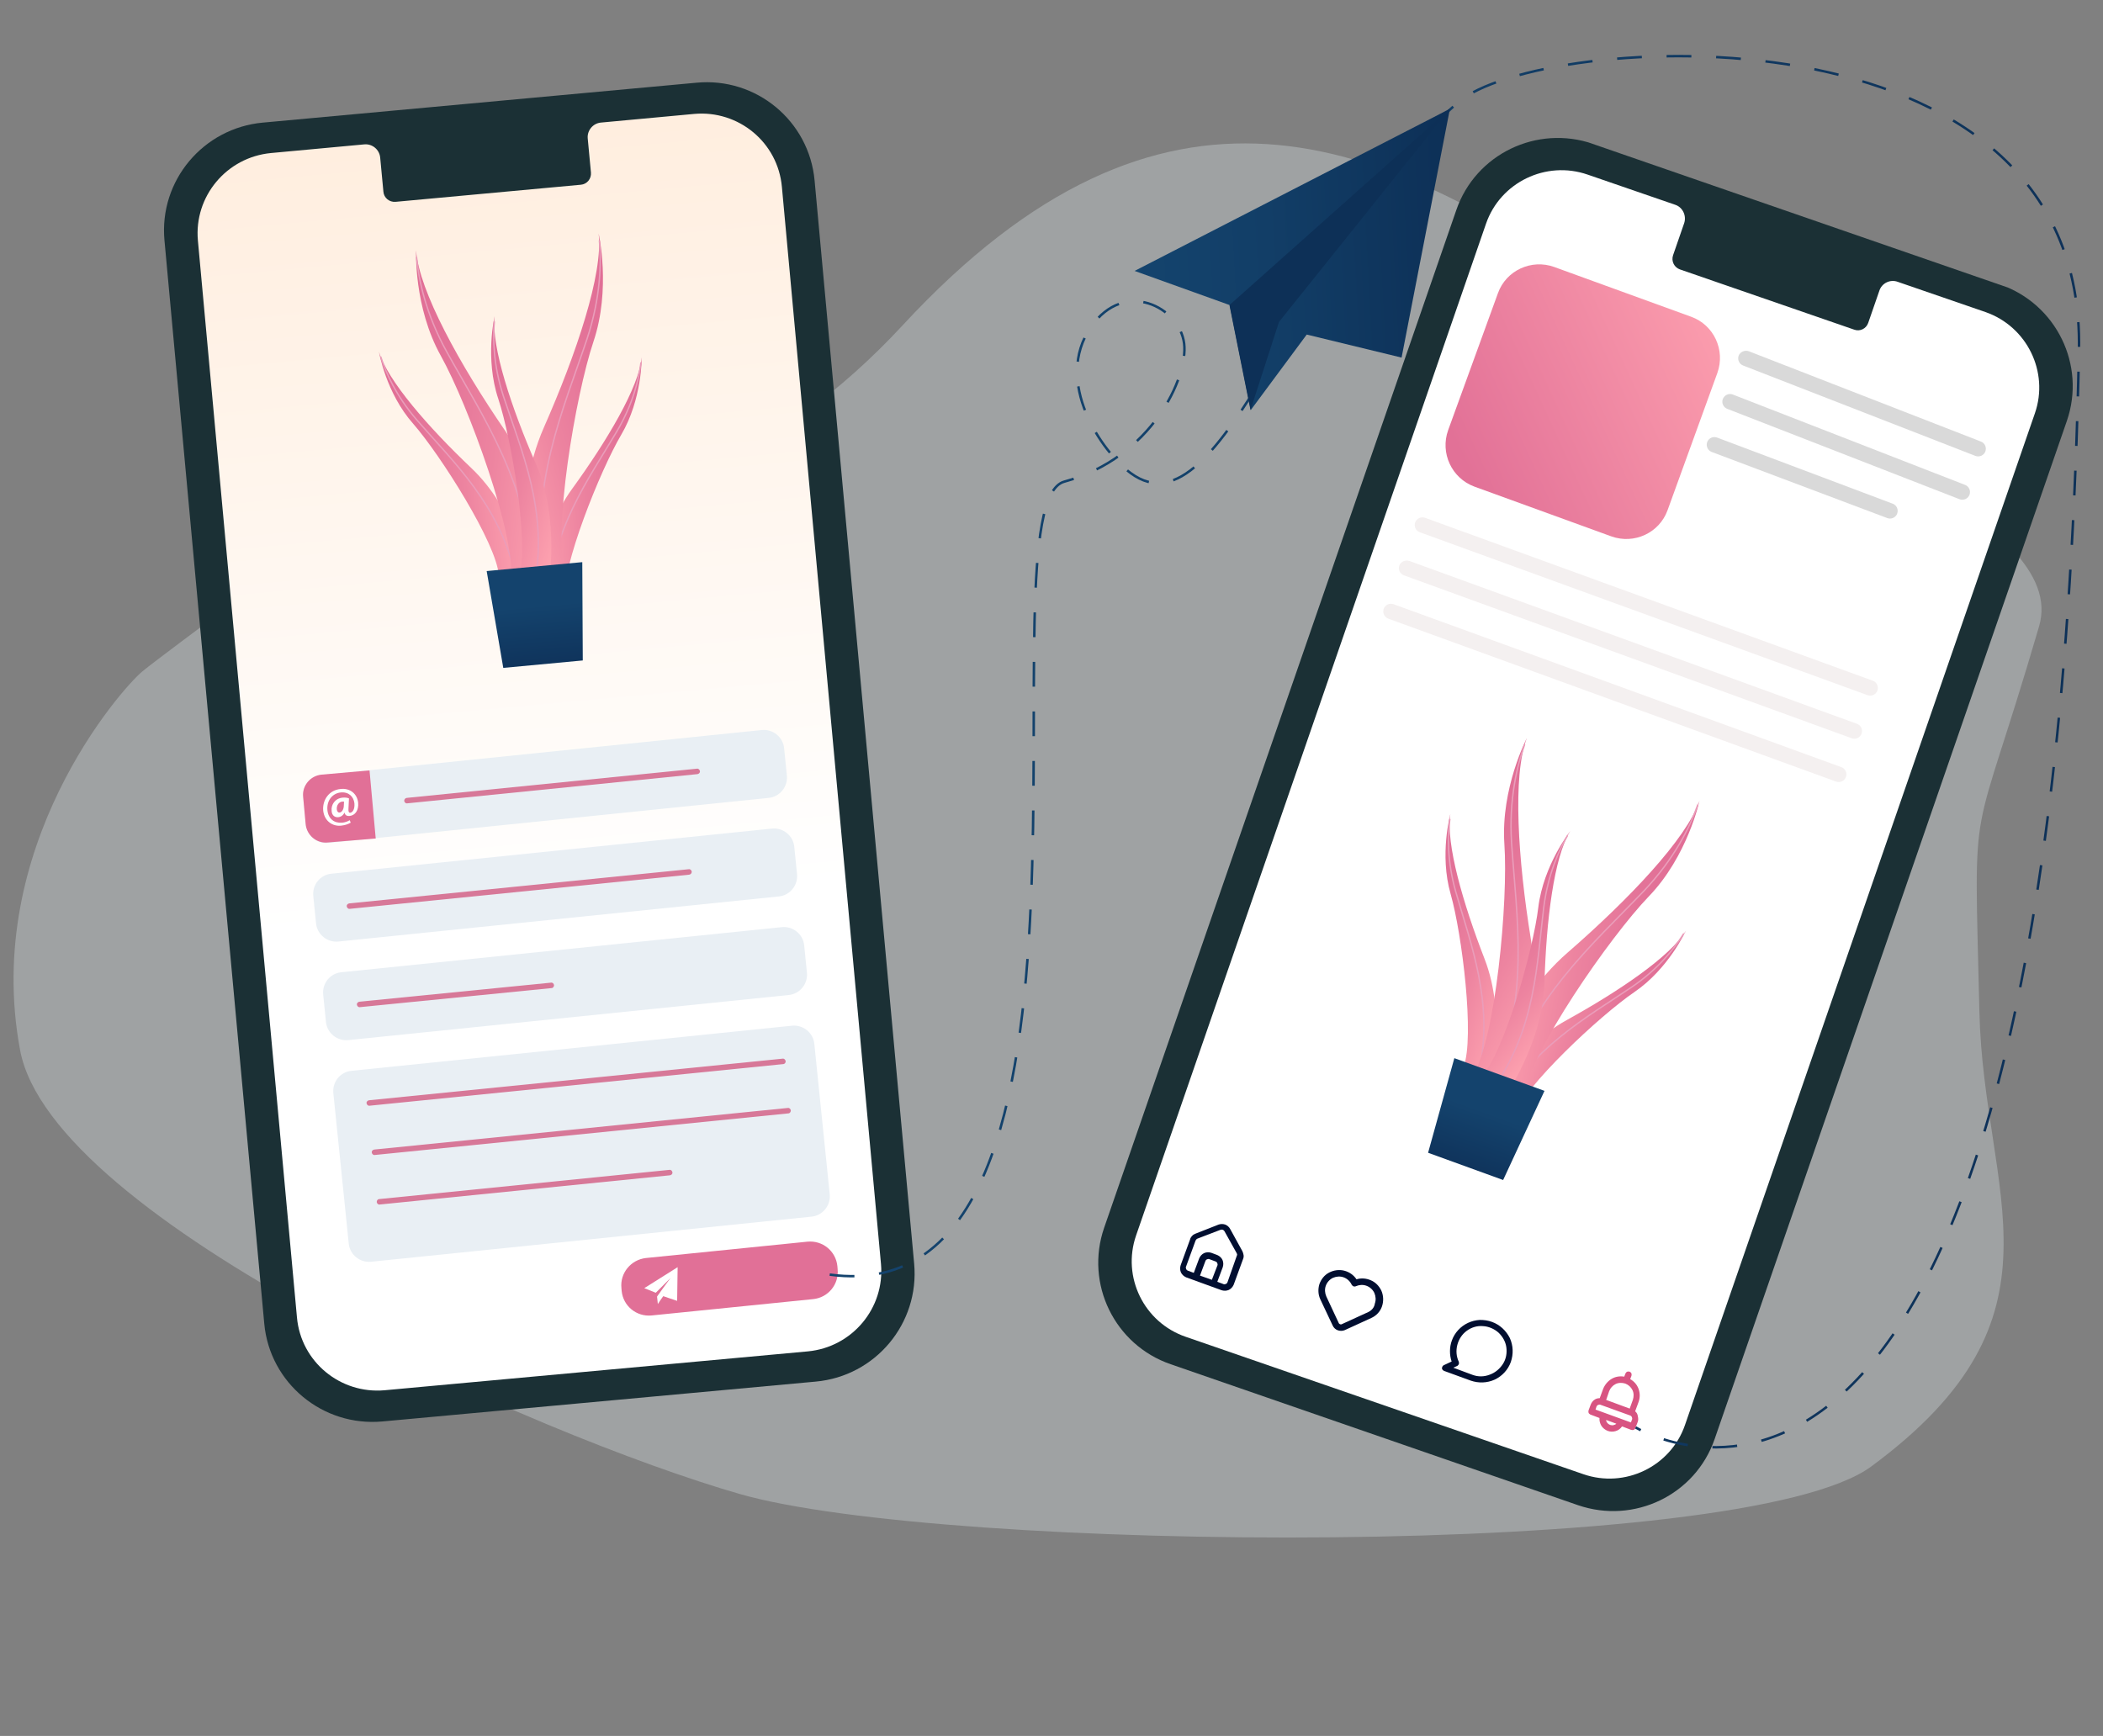 <?xml version="1.0" encoding="utf-8"?>
<!-- Generator: Adobe Illustrator 28.0.0, SVG Export Plug-In . SVG Version: 6.00 Build 0)  -->
<svg version="1.1" id="Layer_1" xmlns="http://www.w3.org/2000/svg" xmlns:xlink="http://www.w3.org/1999/xlink" x="0px" y="0px"
	 viewBox="0 0 849.1 701" style="enable-background:new 0 0 849.1 701;" xml:space="preserve">
<rect x="0" y="0" width="849.1" height="701" fill="#808080" stroke="none"/>
<style type="text/css">
	.st0{opacity:0.33;fill:#DFE8EA;enable-background:new    ;}
	.st1{clip-path:url(#SVGID_00000085973370771465843600000014251576218648398210_);}
	.st2{fill:#D5CFCF;}
	.st3{fill:#1B3035;}
	.st4{fill:url(#SVGID_00000018956959497181806080000018082066554978658977_);}
	.st5{fill:url(#SVGID_00000085228563881233360440000000982646253184911244_);}
	.st6{fill:none;stroke:#EA9DBA;stroke-width:0.56;stroke-miterlimit:10;}
	.st7{fill:url(#SVGID_00000163756762194374877140000001537822023458191244_);}
	.st8{fill:url(#SVGID_00000081611500556740324160000010503977313207704766_);}
	.st9{fill:url(#SVGID_00000135673840707239695250000012003887800662554761_);}
	.st10{fill:url(#SVGID_00000137831282160782577870000009630459896178240389_);}
	.st11{fill:url(#SVGID_00000080181395418427086450000007786098104922566033_);}
	.st12{fill:#E9EFF4;}
	.st13{fill:#D77898;}
	.st14{fill:#E17097;}
	.st15{fill:#FFFFFF;}
	.st16{clip-path:url(#SVGID_00000056398725019445724180000005584089198912849280_);}
	.st17{fill:url(#SVGID_00000161604227883067755550000008058154278643049389_);}
	.st18{fill:#010E30;}
	.st19{clip-path:url(#SVGID_00000047749252223226318010000011944360935240259494_);}
	.st20{fill:#D85482;}
	.st21{fill:url(#SVGID_00000032628445886313981370000001949010269640399248_);}
	.st22{fill:#D9D9D9;}
	.st23{fill:#F4F0F0;}
	.st24{fill:url(#SVGID_00000012442660092225682200000007347560909908146077_);}
	.st25{fill:url(#SVGID_00000139264929128123518690000005700866603610816684_);}
	.st26{fill:url(#SVGID_00000171698460234327430440000004513393825548696244_);}
	.st27{fill:url(#SVGID_00000075875270400012000140000016177679277002998675_);}
	.st28{fill:url(#SVGID_00000165234102957212463000000005959104314060354220_);}
	.st29{fill:url(#SVGID_00000004507654256654386410000016287395880471430546_);}
	
		.st30{fill:none;stroke:url(#SVGID_00000138537226422978510810000017266749467880550800_);stroke-miterlimit:10;stroke-dasharray:0,0,10,10;}
	.st31{fill:url(#SVGID_00000073706747898492130130000009223190771614499248_);}
	.st32{fill:#0D3057;}
</style>
<path class="st0" d="M137.2,211.7c0,0,125.7,29.4,227.3-80.4c105.1-113.6,192.6-77.1,284.4-12.7c77.8,54.6,186.9,91.7,174.4,134.3
	c-27.8,95.1-26.3,61.8-24.1,155.7c1.7,74,38.8,122.8-43.7,183.6c-51.5,37.9-375.1,34.6-456.8,11.1S20.8,492.8,8.1,424
	c-15.3-82.2,40.8-145.8,49.4-152.9C67.8,262.7,137.2,211.7,137.2,211.7"/>
<g>
	<defs>
		
			<rect id="SVGID_1_" x="80.2" y="40.2" transform="matrix(0.996 -9.165456e-02 9.165456e-02 0.996 -26.901 21.377)" width="278.2" height="526.8"/>
	</defs>
	<clipPath id="SVGID_00000134929827678105991620000007354851743702698890_">
		<use xlink:href="#SVGID_1_"  style="overflow:visible;"/>
	</clipPath>
	<g style="clip-path:url(#SVGID_00000134929827678105991620000007354851743702698890_);">
		<path class="st2" d="M238.2,525.5c1.5-0.1,1.3-2.5-0.2-2.4C236.5,523.2,236.7,525.6,238.2,525.5z"/>
		<path class="st3" d="M281.2,33.4l-175,16.1C82,51.7,64.2,73,66.4,97l40.3,437.5c2.2,24,23.6,41.7,47.7,39.5l175-16.1
			c24.1-2.2,41.9-23.5,39.7-47.6L328.9,72.9C326.7,48.8,305.3,31.1,281.2,33.4L281.2,33.4z"/>
		
			<linearGradient id="SVGID_00000116213562325233221560000001345852238926698151_" gradientUnits="userSpaceOnUse" x1="96.685" y1="-6328.642" x2="230.382" y2="-5845.08" gradientTransform="matrix(0.984 0.177 -0.177 0.984 -1020.672 6265.484)">
			<stop  offset="0" style="stop-color:#FFEEDF"/>
			<stop  offset="0.625" style="stop-color:#FFFFFF"/>
		</linearGradient>
		<path style="fill:url(#SVGID_00000116213562325233221560000001345852238926698151_);" d="M280.3,46l-37.7,3.5
			c-3.2,0.3-5.6,3.2-5.3,6.4l1.3,13.8c0.2,2.5-1.6,4.7-4.1,4.9l-74.8,6.9c-2.5,0.2-4.7-1.6-4.9-4.1l-1.3-13.8
			c-0.3-3.2-3.2-5.6-6.4-5.3l-37.7,3.5c-17.9,1.7-31.1,17.5-29.5,35.3l40,434.9c1.6,17.9,17.5,31,35.4,29.4l170.9-15.7
			c17.9-1.7,31.1-17.5,29.5-35.3l-40-434.9C314.1,57.5,298.2,44.4,280.3,46L280.3,46L280.3,46z"/>
		
			<linearGradient id="SVGID_00000067201712592780347100000013882296915381853840_" gradientUnits="userSpaceOnUse" x1="83.747" y1="-6189.034" x2="133.836" y2="-6202.883" gradientTransform="matrix(0.984 0.177 -0.177 0.984 -1020.672 6265.484)">
			<stop  offset="0" style="stop-color:#E06D95"/>
			<stop  offset="0.25" style="stop-color:#E37398"/>
			<stop  offset="0.58" style="stop-color:#ED84A0"/>
			<stop  offset="0.96" style="stop-color:#FDA1AF"/>
			<stop  offset="1" style="stop-color:#FFA5B1"/>
		</linearGradient>
		<path style="fill:url(#SVGID_00000067201712592780347100000013882296915381853840_);" d="M213.4,231.2c0,0-5.6-25.6-23-42.1
			c-17.4-16.5-34-35.5-37.4-47.1c0,0,2.8,16.7,13.9,29.2c11,12.6,33.6,48.3,34.5,61.1L213.4,231.2L213.4,231.2L213.4,231.2z"/>
		<path class="st6" d="M153.7,144C153.7,144,153.7,144,153.7,144C153.7,144,153.7,144,153.7,144c2,6.2,6.1,15.8,14.7,25.7
			c14.5,16.7,33.2,34,39.5,62.1"/>
		
			<linearGradient id="SVGID_00000115511694835434595900000011825681207042757558_" gradientUnits="userSpaceOnUse" x1="188.544" y1="-6205.6" x2="138.454" y2="-6191.751" gradientTransform="matrix(0.984 0.177 -0.177 0.984 -1020.672 6265.484)">
			<stop  offset="0" style="stop-color:#E06D95"/>
			<stop  offset="0.25" style="stop-color:#E37398"/>
			<stop  offset="0.58" style="stop-color:#ED84A0"/>
			<stop  offset="0.96" style="stop-color:#FDA1AF"/>
			<stop  offset="1" style="stop-color:#FFA5B1"/>
		</linearGradient>
		<path style="fill:url(#SVGID_00000115511694835434595900000011825681207042757558_);" d="M216,243c0,0,0.9-26.2,15-45.6
			c14.1-19.4,27-41.1,28.1-53.1c0,0,0.2,16.9-8.3,31.3c-8.5,14.4-24.2,53.6-22.8,66.3L216,243L216,243z"/>
		<path class="st6" d="M258.8,146.3C258.8,146.3,258.8,146.3,258.8,146.3C258.8,146.3,258.8,146.3,258.8,146.3
			c-0.8,6.5-3.1,16.7-9.8,28c-11.3,19.1-26.4,39.5-27.5,68.2"/>
		
			<linearGradient id="SVGID_00000106867259314193577810000010368915170351193260_" gradientUnits="userSpaceOnUse" x1="82.267" y1="-6213.645" x2="152.521" y2="-6217.696" gradientTransform="matrix(0.984 0.177 -0.177 0.984 -1020.672 6265.484)">
			<stop  offset="0" style="stop-color:#E06D95"/>
			<stop  offset="0.25" style="stop-color:#E37398"/>
			<stop  offset="0.58" style="stop-color:#ED84A0"/>
			<stop  offset="0.96" style="stop-color:#FDA1AF"/>
			<stop  offset="1" style="stop-color:#FFA5B1"/>
		</linearGradient>
		<path style="fill:url(#SVGID_00000106867259314193577810000010368915170351193260_);" d="M222.5,236.3c0,0-0.1-35.5-18.5-62.3
			c-18.4-26.8-34.9-56.7-36-72.9c0,0-1,22.9,10,42.6c11,19.7,30.7,73.4,28.2,90.6L222.5,236.3L222.5,236.3L222.5,236.3z"/>
		<path class="st6" d="M168.2,103.9C168.2,103.9,168.2,103.9,168.2,103.9C168.2,103.9,168.2,103.9,168.2,103.9
			c0.8,8.8,3.6,22.7,12.2,38.2c14.5,26.2,34.2,54.4,34.6,93.4"/>
		
			<linearGradient id="SVGID_00000124163729004785198930000007074639541238297243_" gradientUnits="userSpaceOnUse" x1="179.673" y1="-6240.58" x2="117.319" y2="-6207.968" gradientTransform="matrix(0.984 0.177 -0.177 0.984 -1020.672 6265.484)">
			<stop  offset="0" style="stop-color:#E06D95"/>
			<stop  offset="0.25" style="stop-color:#E37398"/>
			<stop  offset="0.58" style="stop-color:#ED84A0"/>
			<stop  offset="0.96" style="stop-color:#FDA1AF"/>
			<stop  offset="1" style="stop-color:#FFA5B1"/>
		</linearGradient>
		<path style="fill:url(#SVGID_00000124163729004785198930000007074639541238297243_);" d="M212.8,237.2c0,0-6.3-34.9,6.8-64.6
			c13.1-29.7,24-62.1,22.1-78.3c0,0,5.1,22.3-2.1,43.7c-7.2,21.4-16.8,77.8-11.2,94.3L212.8,237.2L212.8,237.2L212.8,237.2z"/>
		<path class="st6" d="M242,97.1C242,97.1,242,97.1,242,97.1C242,97.1,242,97.1,242,97.1c0.8,8.8,0.6,23-5,39.8
			c-9.5,28.4-23.7,59.7-17,98.1"/>
		
			<linearGradient id="SVGID_00000057863227060877808160000012070975997462364299_" gradientUnits="userSpaceOnUse" x1="108.338" y1="-6208.59" x2="161.528" y2="-6201.661" gradientTransform="matrix(0.984 0.177 -0.177 0.984 -1020.672 6265.484)">
			<stop  offset="0" style="stop-color:#E06D95"/>
			<stop  offset="0.25" style="stop-color:#E37398"/>
			<stop  offset="0.58" style="stop-color:#ED84A0"/>
			<stop  offset="0.96" style="stop-color:#FDA1AF"/>
			<stop  offset="1" style="stop-color:#FFA5B1"/>
		</linearGradient>
		<path style="fill:url(#SVGID_00000057863227060877808160000012070975997462364299_);" d="M221.4,236.7c0,0,4.9-26.6-5-49.3
			c-9.9-22.7-18.1-47.4-16.7-59.7c0,0-4,17,1.5,33.4c5.4,16.3,12.6,59.3,8.3,71.9L221.4,236.7L221.4,236.7z"/>
		<path class="st6" d="M199.6,129.8C199.6,129.8,199.6,129.8,199.6,129.8C199.6,129.8,199.6,129.8,199.6,129.8
			c-0.6,6.7-0.5,17.5,3.7,30.3c7.1,21.7,17.9,45.6,12.7,74.9"/>
		
			<linearGradient id="SVGID_00000183242911336305018900000013837601616148390078_" gradientUnits="userSpaceOnUse" x1="148.292" y1="-6160.183" x2="158.837" y2="-6122.042" gradientTransform="matrix(0.984 0.177 -0.177 0.984 -1020.672 6265.484)">
			<stop  offset="0.365" style="stop-color:#14436D"/>
			<stop  offset="1" style="stop-color:#0F335B"/>
		</linearGradient>
		<path style="fill:url(#SVGID_00000183242911336305018900000013837601616148390078_);" d="M196.5,230.6l38.6-3.6l0.2,39.7l-32.1,3
			L196.5,230.6L196.5,230.6z"/>
	</g>
</g>
<path id="Rectangle_10" class="st12" d="M129.8,313l177.7-18.2c4.6-0.5,8.7,2.9,9.1,7.4l1.1,10.9c0.5,4.6-2.9,8.7-7.4,9.1
	l-177.7,18.2c-4.6,0.5-8.7-2.9-9.1-7.4l-1.1-10.9C121.9,317.5,125.3,313.4,129.8,313L129.8,313z"/>
<path class="st13" d="M164.2,322.2l117.2-11.8c0.6-0.1,1.1,0.4,1.2,1l0,0c0.1,0.6-0.4,1.1-1,1.2l-117.2,11.8c-0.6,0.1-1.1-0.4-1.2-1
	l0,0C163.2,322.8,163.6,322.3,164.2,322.2z"/>
<path class="st14" d="M151.7,338.6l-2.5-27.5l-19.3,1.7c-4.6,0.4-8,4.5-7.5,9l1,10.9c0.4,4.6,4.5,8,9,7.5"/>
<path class="st15" d="M141.6,332.2c-1.2,0.7-2.3,1-3.8,1.2c-3.5,0.4-6.8-1.8-7.3-6c-0.4-4.3,2.3-8.4,7.1-8.8c3.7-0.4,6.6,1.9,7,5.5
	c0.3,3.1-1.2,5.2-3.5,5.4c-1,0.1-1.8-0.3-2-1.4l0,0c-0.5,1.1-1.4,1.8-2.6,1.9c-1.4,0.1-2.5-0.8-2.6-2.5c-0.3-2.6,1.4-5.1,4.4-5.4
	c0.9-0.1,2,0,2.6,0.3l-0.2,4c-0.1,1.3,0.1,1.8,0.7,1.8c0.9-0.1,1.9-1.3,1.7-3.8c-0.3-2.7-2.3-4.7-5.5-4.4c-3.2,0.3-5.8,3.1-5.4,7.2
	c0.4,3.5,2.8,5.3,6,5c1.1-0.1,2.2-0.5,3-1L141.6,332.2L141.6,332.2z M138.9,323.7c-0.2,0-0.4,0-0.7,0c-1.4,0.1-2.4,1.6-2.2,3.2
	c0.1,0.8,0.5,1.3,1.2,1.2c0.8-0.1,1.5-1.2,1.6-2.4L138.9,323.7L138.9,323.7z"/>
<path id="Rectangle_10-2" class="st12" d="M133.9,352.8l177.7-18.2c4.6-0.5,8.7,2.9,9.1,7.4l1.1,10.9c0.5,4.6-2.9,8.7-7.4,9.1
	l-177.7,18.2c-4.6,0.5-8.7-2.9-9.1-7.4l-1.1-10.9C126,357.3,129.3,353.2,133.9,352.8L133.9,352.8z"/>
<path class="st13" d="M278.3,353.2L141.2,367c-0.6,0.1-1.1-0.4-1.2-1l0,0c-0.1-0.6,0.4-1.1,1-1.2L278.1,351c0.6-0.1,1.1,0.4,1.2,1
	l0,0C279.3,352.6,278.9,353.1,278.3,353.2z"/>
<path id="Rectangle_10-3" class="st12" d="M137.9,392.6l177.7-18.2c4.6-0.5,8.7,2.9,9.1,7.4l1.1,10.9c0.5,4.6-2.9,8.7-7.4,9.1
	L140.7,420c-4.6,0.5-8.7-2.9-9.1-7.4l-1.1-10.9C130,397.1,133.3,393,137.9,392.6L137.9,392.6z"/>
<path class="st13" d="M222.7,399l-77.4,7.7c-0.6,0.1-1.1-0.4-1.2-1l0,0c-0.1-0.6,0.4-1.1,1-1.2l77.4-7.7c0.6-0.1,1.1,0.4,1.2,1l0,0
	C223.7,398.4,223.3,399,222.7,399z"/>
<path id="Rectangle_10-4" class="st12" d="M142,432.4l177.7-18.2c4.6-0.5,8.7,2.9,9.1,7.4l6.2,60.6c0.5,4.6-2.9,8.7-7.4,9.1
	l-177.7,18.2c-4.6,0.5-8.7-2.9-9.1-7.4l-6.2-60.6C134.1,436.9,137.4,432.8,142,432.4L142,432.4z"/>
<path class="st13" d="M316.2,429.7l-167,16.8c-0.6,0.1-1.1-0.4-1.2-1l0,0c-0.1-0.6,0.4-1.1,1-1.2l167-16.8c0.6-0.1,1.1,0.4,1.2,1
	l0,0C317.3,429.1,316.8,429.7,316.2,429.7L316.2,429.7z"/>
<path class="st13" d="M318.3,449.6l-167,16.8c-0.6,0.1-1.1-0.4-1.2-1l0,0c-0.1-0.6,0.4-1.1,1-1.2l167-16.8c0.6-0.1,1.1,0.4,1.2,1
	l0,0C319.3,449,318.9,449.6,318.3,449.6z"/>
<path class="st13" d="M153.1,484.2l117.2-11.8c0.6-0.1,1.1,0.4,1.2,1l0,0c0.1,0.6-0.4,1.1-1,1.2l-117.2,11.8c-0.6,0.1-1.1-0.4-1.2-1
	l0,0C152.1,484.8,152.5,484.2,153.1,484.2z"/>
<path id="Rectangle_10-5" class="st14" d="M260.8,508l65.2-6.6c6.1-0.6,11.5,3.8,12.1,9.9l0.1,1.2c0.6,6.1-3.8,11.5-9.9,12.1
	l-65.2,6.6c-6.1,0.6-11.5-3.8-12.1-9.9l-0.1-1.2C250.3,514.1,254.7,508.7,260.8,508z"/>
<path class="st15" d="M265.6,526.6c0,0,0-0.1,0-0.1c-0.1-0.9-0.2-1.9-0.3-2.8c0-0.1,0-0.2,0.1-0.3c1.8-2.5,3.5-4.9,5.3-7.3
	c0,0,0.1-0.1,0.1-0.1c-0.5,0.5-0.9,0.9-1.4,1.4c-1.5,1.5-3,3-4.5,4.5c-0.1,0.1-0.1,0.1-0.2,0.1c-1.5-0.6-3-1.2-4.5-1.8
	c0,0,0,0-0.1,0c4.5-2.8,9-5.7,13.5-8.5c-0.1,4.5-0.1,9-0.2,13.6c-1.9-0.6-3.8-1.3-5.6-1.9C267.1,524.3,266.4,525.4,265.6,526.6
	C265.7,526.6,265.6,526.6,265.6,526.6L265.6,526.6z"/>
<g>
	<defs>
		
			<rect id="SVGID_00000038397840548601569370000001248240023084048823_" x="380.8" y="195.7" transform="matrix(0.327 -0.945 0.945 0.327 116.754 830.757)" width="521.5" height="275.4"/>
	</defs>
	<clipPath id="SVGID_00000002368286260994257180000012018934835230426046_">
		<use xlink:href="#SVGID_00000038397840548601569370000001248240023084048823_"  style="overflow:visible;"/>
	</clipPath>
	<g style="clip-path:url(#SVGID_00000002368286260994257180000012018934835230426046_);">
		<path class="st2" d="M568.1,541.3c1.4,0.5,2.2-1.7,0.8-2.2C567.4,538.6,566.6,540.8,568.1,541.3z"/>
		<path class="st3" d="M807.6,114.9L643.2,58.1c-22.7-7.8-47.4,4.1-55.2,26.7L445.8,495.8c-7.8,22.6,4.2,47.3,26.9,55.1l164.4,56.9
			c22.7,7.8,47.4-4.1,55.2-26.7L834.5,170C842.3,147.4,830.3,122.8,807.6,114.9L807.6,114.9z"/>
		
			<linearGradient id="SVGID_00000079480360568221481630000009259554672288162466_" gradientUnits="userSpaceOnUse" x1="182.305" y1="-5940.04" x2="19.97" y2="-5470.643" gradientTransform="matrix(1 0 0 1 539 6038.27)">
			<stop  offset="0" style="stop-color:#FFFFFF"/>
			<stop  offset="0.625" style="stop-color:#FFFFFF"/>
		</linearGradient>
		<path style="fill:url(#SVGID_00000079480360568221481630000009259554672288162466_);" d="M801.6,126l-35.4-12.2
			c-3-1.1-6.4,0.5-7.4,3.6l-4.5,13c-0.8,2.3-3.3,3.6-5.7,2.7l-70.3-24.3c-2.3-0.8-3.6-3.3-2.8-5.7l4.5-13c1-3-0.6-6.4-3.6-7.4
			L641,70.5c-16.8-5.8-35.2,3.1-41,19.8L458.7,498.9c-5.8,16.8,3.2,35.1,20,40.9l160.6,55.5c16.8,5.8,35.2-3.1,41-19.8l141.3-408.6
			C827.4,150.2,818.4,131.8,801.6,126L801.6,126L801.6,126z"/>
	</g>
</g>
<path class="st18" d="M501.6,505.2l-4.9-8.9c-0.4-0.8-1.2-1.5-2-1.8c-0.9-0.3-1.8-0.3-2.7,0l-9.4,3.7c-0.5,0.2-1,0.5-1.3,0.9
	c-0.4,0.4-0.7,0.9-0.8,1.4l-3.8,10.4c-0.3,0.9-0.3,2,0.1,2.9c0.4,0.9,1.2,1.6,2.1,2l14.3,5.2c0.9,0.3,2,0.3,2.9-0.1
	c0.9-0.4,1.6-1.2,2-2.1l3.8-10.4c0.2-0.5,0.3-1,0.2-1.6S501.8,505.6,501.6,505.2L501.6,505.2L501.6,505.2z M489.3,516.8l-4.8-1.7
	l2.2-5.9c0.1-0.3,0.4-0.6,0.7-0.7c0.3-0.1,0.7-0.2,1,0l2.4,0.9c0.3,0.1,0.6,0.4,0.7,0.7c0.1,0.3,0.2,0.7,0,1L489.3,516.8z
	 M495.6,517.8c-0.1,0.3-0.4,0.6-0.7,0.7c-0.3,0.1-0.7,0.2-1,0l-2.4-0.9l2.2-5.9c0.3-0.9,0.3-2-0.1-2.9c-0.4-0.9-1.2-1.6-2.1-2
	l-2.4-0.9c-0.9-0.3-2-0.3-2.9,0.1c-0.9,0.4-1.6,1.2-2,2.1l-2.2,5.9l-2.4-0.9c-0.3-0.1-0.6-0.4-0.7-0.7c-0.1-0.3-0.2-0.7,0-1
	l3.8-10.4c0.1-0.2,0.2-0.3,0.3-0.5c0.1-0.1,0.3-0.2,0.4-0.3l9.4-3.6c0.3-0.1,0.6-0.1,0.9,0c0.3,0.1,0.5,0.3,0.7,0.6l4.9,8.8
	c0.1,0.2,0.1,0.3,0.2,0.5c0,0.2,0,0.4-0.1,0.5L495.6,517.8L495.6,517.8z"/>
<path class="st18" d="M557.7,521.1c-0.9-1.8-2.3-3.3-4.2-4.1c-1.8-0.8-3.9-1-5.8-0.4c-1.2-1.8-3-3-5-3.5s-4.2-0.2-6.1,0.8
	c-1.9,1-3.2,2.7-3.9,4.7c-0.6,2-0.5,4.2,0.4,6.1l5,10.6c0.4,0.9,1.2,1.6,2.1,1.9c0.9,0.3,1.9,0.3,2.8-0.1l10.7-4.9
	c2-0.9,3.6-2.6,4.3-4.7C558.7,525.4,558.6,523.1,557.7,521.1L557.7,521.1z M552.5,529.8l-10.7,4.9c-0.1,0.1-0.3,0.1-0.4,0.1
	c-0.1,0-0.3,0-0.4-0.1c-0.1,0-0.2-0.1-0.3-0.2c-0.1-0.1-0.2-0.2-0.2-0.3l-5-10.7c-0.6-1.4-0.7-2.9-0.2-4.3c0.5-1.4,1.6-2.6,2.9-3.2
	c1.4-0.6,2.9-0.7,4.3-0.2c1.4,0.5,2.6,1.6,3.2,2.9c0.1,0.2,0.2,0.3,0.3,0.4c0.1,0.1,0.3,0.2,0.4,0.3c0.2,0.1,0.3,0.1,0.5,0.1
	c0.2,0,0.4,0,0.5-0.1c1.4-0.6,2.9-0.7,4.3-0.2c1.4,0.5,2.6,1.6,3.2,2.9c0.6,1.4,0.7,2.9,0.2,4.3
	C554.9,527.9,553.9,529.1,552.5,529.8L552.5,529.8L552.5,529.8z"/>
<g>
	<defs>
		
			<rect id="SVGID_00000156568563661007113900000005699668702206987695_" x="582.9" y="530.5" transform="matrix(0.342 -0.94 0.94 0.342 -119.246 921.015)" width="30.4" height="30.4"/>
	</defs>
	<clipPath id="SVGID_00000036237882487794666940000005269807710990405543_">
		<use xlink:href="#SVGID_00000156568563661007113900000005699668702206987695_"  style="overflow:visible;"/>
	</clipPath>
	<g style="clip-path:url(#SVGID_00000036237882487794666940000005269807710990405543_);">
		<path class="st18" d="M602.4,533.8c-1.6-0.6-3.2-0.8-4.9-0.8c-1.7,0.1-3.3,0.5-4.8,1.2c-3,1.4-5.4,4-6.5,7.1c-1,2.7-1,5.8-0.1,8.5
			l-3.2,1.5c-0.2,0.1-0.4,0.3-0.5,0.5c-0.1,0.2-0.2,0.5-0.2,0.7c0,0.2,0.1,0.5,0.3,0.7c0.2,0.2,0.4,0.3,0.6,0.4l10.7,3.9
			c3.2,1.1,6.6,1,9.7-0.4c3-1.4,5.4-4,6.5-7.1c1.1-3.2,1-6.6-0.4-9.7C608.1,537.3,605.5,534.9,602.4,533.8L602.4,533.8L602.4,533.8z
			 M594.6,555.2l-7.8-2.9l1.5-0.7c0.3-0.1,0.5-0.4,0.7-0.7c0.1-0.3,0.1-0.7,0-1c-1-2.1-1.2-4.5-0.6-6.8c0.6-2.3,1.9-4.3,3.8-5.7
			c1.9-1.4,4.2-2.1,6.5-1.9c2.3,0.1,4.6,1.1,6.3,2.6c1.7,1.6,2.9,3.7,3.2,6c0.3,2.3-0.1,4.7-1.4,6.7s-3.1,3.5-5.3,4.3
			C599.2,556,596.8,556,594.6,555.2L594.6,555.2L594.6,555.2z"/>
	</g>
</g>
<path class="st20" d="M660.2,569.9l1.4-3.8c0.6-1.7,0.6-3.5,0-5.2c-0.6-1.7-1.8-3.1-3.4-4l0.5-1.3c0.1-0.3,0.1-0.7,0-1
	c-0.1-0.3-0.4-0.5-0.7-0.7c-0.3-0.1-0.7-0.1-1,0c-0.3,0.1-0.5,0.4-0.7,0.7l-0.5,1.3c-1.8-0.3-3.6,0-5.1,0.9s-2.7,2.3-3.4,4l-1.4,3.8
	c-0.8,0-1.6,0.2-2.2,0.7c-0.6,0.4-1.1,1.1-1.4,1.8l-0.9,2.4c-0.1,0.3-0.1,0.7,0,1c0.1,0.3,0.4,0.5,0.7,0.7l3.7,1.4
	c-0.1,1.1,0.2,2.2,0.8,3.2c0.6,0.9,1.5,1.6,2.5,2c1,0.4,2.2,0.4,3.2,0.1c1.1-0.3,2-1,2.6-1.9l3.7,1.4c0.3,0.1,0.7,0.1,1,0
	c0.3-0.1,0.5-0.4,0.7-0.7l0.9-2.4c0.3-0.7,0.3-1.5,0.1-2.3C661.2,571,660.8,570.4,660.2,569.9L660.2,569.9L660.2,569.9z
	 M649.7,561.8c0.5-1.3,1.4-2.3,2.6-2.9c1.2-0.6,2.6-0.6,3.9-0.2c1.3,0.5,2.3,1.4,2.9,2.6c0.6,1.2,0.6,2.6,0.2,3.9l-1.3,3.6l-9.5-3.5
	L649.7,561.8L649.7,561.8z M650.1,575.4c-0.4-0.2-0.8-0.4-1.1-0.8c-0.3-0.3-0.5-0.7-0.5-1.2l4.1,1.5c-0.3,0.3-0.7,0.5-1.2,0.6
	C651,575.6,650.5,575.5,650.1,575.4L650.1,575.4z M658.5,574.4l-14.3-5.2l0.4-1.2c0.1-0.3,0.4-0.6,0.7-0.7c0.3-0.1,0.7-0.2,1,0
	l11.9,4.3c0.3,0.1,0.6,0.4,0.7,0.7c0.1,0.3,0.2,0.7,0,1L658.5,574.4L658.5,574.4z"/>
<linearGradient id="SVGID_00000049197618462294464450000014028312389141107119_" gradientUnits="userSpaceOnUse" x1="-1353.7" y1="-7548.192" x2="-1434.933" y2="-7467.884" gradientTransform="matrix(0.94 0.342 -0.342 0.94 -616.098 7693.214)">
	<stop  offset="0" style="stop-color:#FB9CAD"/>
	<stop  offset="1" style="stop-color:#E27197"/>
</linearGradient>
<path style="fill:url(#SVGID_00000049197618462294464450000014028312389141107119_);" d="M584.7,173.7l20.1-55.3
	c3.3-9.2,13.5-13.9,22.7-10.6l55.3,20.1c9.2,3.3,13.9,13.5,10.6,22.7L673.3,206c-3.3,9.2-13.5,13.9-22.7,10.6l-55.3-20.1
	C586.1,193.1,581.4,182.9,584.7,173.7z"/>
<path class="st22" d="M706,141.8l93.8,36.5c1.6,0.6,2.4,2.4,1.8,4l0,0c-0.6,1.6-2.4,2.4-4,1.8l-93.8-36.5c-1.6-0.6-2.4-2.4-1.8-4
	l0,0C702.6,142.1,704.4,141.3,706,141.8z"/>
<path class="st22" d="M699.6,159.3l93.8,36.5c1.6,0.6,2.4,2.4,1.8,4l0,0c-0.6,1.6-2.4,2.4-4,1.8l-93.8-36.5c-1.6-0.6-2.4-2.4-1.8-4
	l0,0C696.3,159.5,698,158.7,699.6,159.3z"/>
<path class="st22" d="M693.3,176.7l70.9,26.7c1.6,0.6,2.4,2.4,1.8,4l0,0c-0.6,1.6-2.4,2.4-4,1.8l-70.9-26.7c-1.6-0.6-2.4-2.4-1.8-4
	l0,0C689.9,176.9,691.7,176.1,693.3,176.7z"/>
<path class="st23" d="M575.4,209.1l180.8,65.8c1.6,0.6,2.4,2.4,1.8,4l0,0c-0.6,1.6-2.4,2.4-4,1.8l-180.8-65.8
	c-1.6-0.6-2.4-2.4-1.8-4l0,0C572,209.4,573.7,208.5,575.4,209.1L575.4,209.1z"/>
<path class="st23" d="M562.7,244l180.8,65.8c1.6,0.6,2.4,2.4,1.8,4l0,0c-0.6,1.6-2.4,2.4-4,1.8l-180.8-65.8c-1.6-0.6-2.4-2.4-1.8-4
	l0,0C559.3,244.2,561.1,243.4,562.7,244L562.7,244z"/>
<path class="st23" d="M569,226.5l180.8,65.8c1.6,0.6,2.4,2.4,1.8,4l0,0c-0.6,1.6-2.4,2.4-4,1.8l-180.8-65.8c-1.6-0.6-2.4-2.4-1.8-4
	l0,0C565.6,226.8,567.4,226,569,226.5z"/>
<linearGradient id="SVGID_00000172428653177472936400000002070314470919700628_" gradientUnits="userSpaceOnUse" x1="602.794" y1="-6021.334" x2="652.884" y2="-6035.183" gradientTransform="matrix(0.815 0.579 -0.579 0.815 -3409.106 4932.667)">
	<stop  offset="0" style="stop-color:#E06D95"/>
	<stop  offset="0.25" style="stop-color:#E37398"/>
	<stop  offset="0.58" style="stop-color:#ED84A0"/>
	<stop  offset="0.96" style="stop-color:#FDA1AF"/>
	<stop  offset="1" style="stop-color:#FFA5B1"/>
</linearGradient>
<path style="fill:url(#SVGID_00000172428653177472936400000002070314470919700628_);" d="M602.3,435.1c0,0,5.8-25.5-2.9-47.9
	c-8.7-22.4-15.7-46.6-13.8-58.5c0,0-4.5,16.3,0.1,32.3c4.6,16.1,9.8,58,5.2,69.9L602.3,435.1L602.3,435.1L602.3,435.1z"/>
<path class="st6" d="M585.4,330.7C585.4,330.7,585.4,330.7,585.4,330.7C585.4,330.7,585.4,330.7,585.4,330.7
	c-0.9,6.5-1.2,16.9,2.4,29.5c6.1,21.3,15.5,44.9,9.3,73"/>
<linearGradient id="SVGID_00000166636493042503171690000010147022863241543083_" gradientUnits="userSpaceOnUse" x1="707.592" y1="-6037.9" x2="657.502" y2="-6024.051" gradientTransform="matrix(0.815 0.579 -0.579 0.815 -3409.106 4932.667)">
	<stop  offset="0" style="stop-color:#E06D95"/>
	<stop  offset="0.25" style="stop-color:#E37398"/>
	<stop  offset="0.58" style="stop-color:#ED84A0"/>
	<stop  offset="0.96" style="stop-color:#FDA1AF"/>
	<stop  offset="1" style="stop-color:#FFA5B1"/>
</linearGradient>
<path style="fill:url(#SVGID_00000166636493042503171690000010147022863241543083_);" d="M599.6,446.8c0,0,11.9-23.3,33-34.9
	c21-11.6,41.9-25.7,48.1-36.1c0,0-7,15.4-20.8,24.8c-13.8,9.4-44.7,38.2-48.8,50.3L599.6,446.8L599.6,446.8L599.6,446.8z"/>
<path class="st6" d="M679.5,377.5C679.5,377.5,679.5,377.5,679.5,377.5C679.5,377.6,679.5,377.6,679.5,377.5
	c-3.5,5.5-9.9,13.8-20.7,21.1c-18.3,12.4-40.7,24.5-54,50"/>
<linearGradient id="SVGID_00000151505126534089403070000013038126460391136684_" gradientUnits="userSpaceOnUse" x1="601.315" y1="-6045.945" x2="671.568" y2="-6049.997" gradientTransform="matrix(0.815 0.579 -0.579 0.815 -3409.106 4932.667)">
	<stop  offset="0" style="stop-color:#E06D95"/>
	<stop  offset="0.25" style="stop-color:#E37398"/>
	<stop  offset="0.58" style="stop-color:#ED84A0"/>
	<stop  offset="0.96" style="stop-color:#FDA1AF"/>
	<stop  offset="1" style="stop-color:#FFA5B1"/>
</linearGradient>
<path style="fill:url(#SVGID_00000151505126534089403070000013038126460391136684_);" d="M608.3,443.5c0,0,15-32.1,9.8-64.2
	c-5.2-32.1-7.5-66.2-1.6-81.3c0,0-10.6,20.3-9.1,42.8c1.6,22.6-3.5,79.5-13,94L608.3,443.5L608.3,443.5L608.3,443.5z"/>
<path class="st6" d="M615.6,300.6C615.6,300.6,615.6,300.6,615.6,300.6C615.6,300.6,615.6,300.6,615.6,300.6c-3,8.3-6.4,22-5.3,39.7
	c2,29.9,7.8,63.8-8.4,99.2"/>
<linearGradient id="SVGID_00000019651960459052842300000016666721184474100881_" gradientUnits="userSpaceOnUse" x1="698.721" y1="-6072.88" x2="636.367" y2="-6040.268" gradientTransform="matrix(0.815 0.579 -0.579 0.815 -3409.106 4932.667)">
	<stop  offset="0" style="stop-color:#E06D95"/>
	<stop  offset="0.25" style="stop-color:#E37398"/>
	<stop  offset="0.58" style="stop-color:#ED84A0"/>
	<stop  offset="0.96" style="stop-color:#FDA1AF"/>
	<stop  offset="1" style="stop-color:#FFA5B1"/>
</linearGradient>
<path style="fill:url(#SVGID_00000019651960459052842300000016666721184474100881_);" d="M599.2,440.3c0,0,9.1-34.3,33.7-55.6
	c24.5-21.3,48.1-46,53.3-61.4c0,0-4.8,22.4-20.5,38.7c-15.7,16.3-48.3,63.3-50.3,80.5L599.2,440.3L599.2,440.3L599.2,440.3z"/>
<path class="st6" d="M685.2,325.8C685.2,325.8,685.2,325.8,685.2,325.8C685.2,325.9,685.2,325.9,685.2,325.8
	c-3,8.3-9.2,21-21.4,33.9c-20.7,21.7-46.9,44-57.1,81.6"/>
<linearGradient id="SVGID_00000036951249207852321320000008984958498762751910_" gradientUnits="userSpaceOnUse" x1="627.386" y1="-6040.89" x2="680.576" y2="-6033.96" gradientTransform="matrix(0.815 0.579 -0.579 0.815 -3409.106 4932.667)">
	<stop  offset="0" style="stop-color:#E06D95"/>
	<stop  offset="0.25" style="stop-color:#E37398"/>
	<stop  offset="0.58" style="stop-color:#ED84A0"/>
	<stop  offset="0.96" style="stop-color:#FDA1AF"/>
	<stop  offset="1" style="stop-color:#FFA5B1"/>
</linearGradient>
<path style="fill:url(#SVGID_00000036951249207852321320000008984958498762751910_);" d="M607.2,443.4c0,0,15.8-22,16.4-46.7
	c0.7-24.8,3.8-50.6,10.4-61.1c0,0-10.8,13.7-12.9,30.8c-2,17.1-13.9,59.1-23.1,68.6L607.2,443.4z"/>
<path class="st6" d="M632.9,337.4C632.9,337.4,632.9,337.4,632.9,337.4C632.9,337.4,632.9,337.4,632.9,337.4
	c-3.4,5.8-7.9,15.6-9.6,29c-2.8,22.7-3.2,48.9-20.4,73.1"/>
<linearGradient id="SVGID_00000077292862378896355340000004694906900999376277_" gradientUnits="userSpaceOnUse" x1="667.339" y1="-5992.483" x2="677.885" y2="-5954.342" gradientTransform="matrix(0.815 0.579 -0.579 0.815 -3409.106 4932.667)">
	<stop  offset="0.365" style="stop-color:#14436D"/>
	<stop  offset="1" style="stop-color:#0F335B"/>
</linearGradient>
<path style="fill:url(#SVGID_00000077292862378896355340000004694906900999376277_);" d="M587.2,427.3l36.4,13.2l-16.7,36l-30.3-11
	L587.2,427.3z"/>
<linearGradient id="SVGID_00000046315123501734538770000000125222584201511042_" gradientUnits="userSpaceOnUse" x1="-183.749" y1="-5763.015" x2="304.048" y2="-5721.729" gradientTransform="matrix(1 0 0 1 539 6038.27)">
	<stop  offset="0" style="stop-color:#14446E"/>
	<stop  offset="0.43" style="stop-color:#123E67"/>
	<stop  offset="1" style="stop-color:#0D3057"/>
</linearGradient>
<path style="fill:none;stroke:url(#SVGID_00000046315123501734538770000000125222584201511042_);stroke-miterlimit:10;stroke-dasharray:0,0,10,10;" d="
	M335,514.7c125.5,17,59.5-310.6,94.7-320.2c35.2-9.6,50.1-42.1,48.4-55.8c-1.8-14.6-24-26.3-37.6-6.7c-15.3,22.1,4.4,50.5,16.1,59.1
	c37.3,27.4,68.3-93.6,132-149.7C621.1,12.9,842.3-2,839.4,141.5c-10.7,538.7-179,434.9-179,434.9"/>
<linearGradient id="SVGID_00000147191070757173011750000001608354547362826171_" gradientUnits="userSpaceOnUse" x1="-182.517" y1="-6062.586" x2="-52.873" y2="-6047.27" gradientTransform="matrix(0.986 -0.17 0.17 0.986 1666.764 6052.996)">
	<stop  offset="0" style="stop-color:#14446E"/>
	<stop  offset="0.43" style="stop-color:#123E67"/>
	<stop  offset="1" style="stop-color:#0D3057"/>
</linearGradient>
<path style="fill:url(#SVGID_00000147191070757173011750000001608354547362826171_);" d="M585.4,43.9l-0.1,0.6l-19.4,99.9l-38.3-9.3
	l-22.6,30.5l-0.1-0.6l-8.4-41.8l-1.1-0.4l-37.3-13.4l123.3-63.4L585.4,43.9L585.4,43.9z"/>
<path class="st32" d="M585.4,43.9l-69,86.1l-11.5,35.6l-8.5-42.4L585.4,43.9L585.4,43.9z"/>
</svg>
